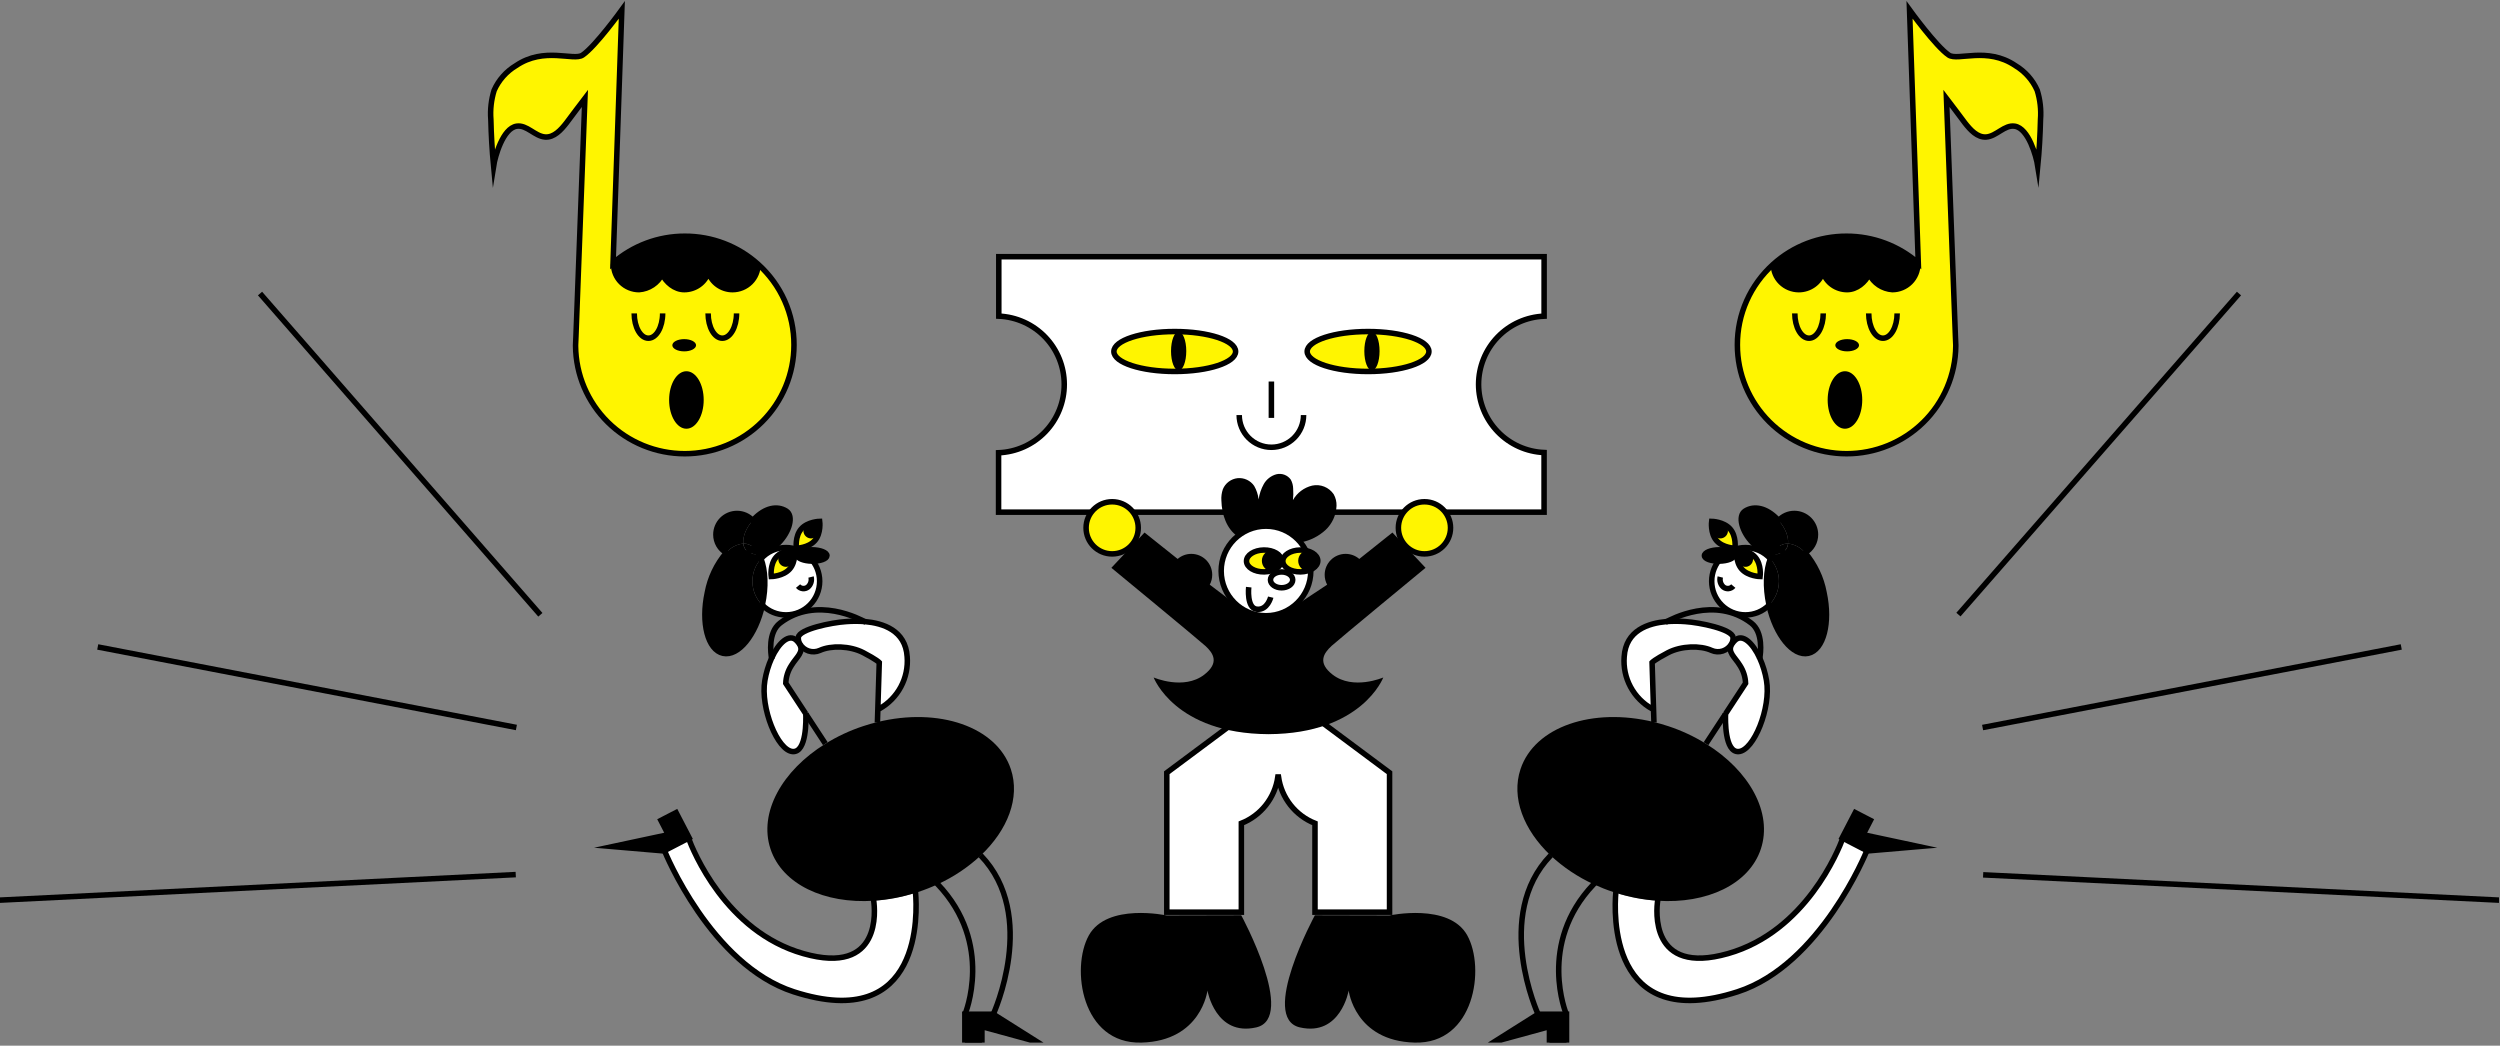 <svg width="679" height="284" viewBox="0 0 679 284" fill="none" xmlns="http://www.w3.org/2000/svg">
<rect x="0" y="0" width="679" height="284" fill="#808080" stroke="none"/>
<g clip-path="url(#clip0_112_15601)">
<g clip-path="url(#clip1_112_15601)">
<path d="M205.901 71.771C208.979 74.531 211.439 77.906 213.119 81.676C214.799 85.445 215.663 89.525 215.655 93.65C215.655 101.483 212.529 108.995 206.966 114.534C201.403 120.073 193.858 123.184 185.991 123.184C178.181 123.185 170.686 120.118 165.134 114.649C159.582 109.18 156.421 101.751 156.338 93.976V93.976V93.846C156.338 93.78 156.338 93.715 156.338 93.65C156.338 92.878 156.338 92.106 156.436 91.344L158.872 26.653C157.146 28.882 155.595 31.111 153.859 33.341C152.373 35.244 150.484 37.343 148.07 37.169C145.263 36.962 143.122 33.808 140.326 34.232C136.558 34.82 134.483 42.432 134.068 45.041C133.668 40.844 133.42 36.632 133.326 32.406C133.122 29.73 133.425 27.041 134.221 24.478C135.457 21.696 137.524 19.361 140.141 17.79C147.786 12.549 155.77 16.594 158.238 14.92C161.722 12.571 168.898 2.653 168.898 2.653L166.517 71.401L166.659 71.771C166.659 73.599 167.389 75.353 168.687 76.646C169.986 77.939 171.747 78.665 173.584 78.665C174.903 78.573 176.175 78.137 177.273 77.403C178.371 76.668 179.257 75.66 179.842 74.478C180.934 76.653 183.195 78.665 185.86 78.665C187.309 78.664 188.721 78.211 189.897 77.368C191.072 76.525 191.953 75.335 192.413 73.967C192.874 75.334 193.755 76.523 194.93 77.366C196.106 78.208 197.517 78.663 198.966 78.665C199.876 78.666 200.778 78.489 201.619 78.143C202.46 77.797 203.225 77.29 203.869 76.649C204.513 76.009 205.025 75.249 205.373 74.411C205.722 73.574 205.901 72.677 205.901 71.771Z" fill="#FFF500"/>
<path d="M205.901 71.771C205.901 73.599 205.172 75.353 203.873 76.646C202.575 77.939 200.813 78.665 198.977 78.665C197.528 78.663 196.117 78.208 194.941 77.366C193.766 76.523 192.885 75.334 192.424 73.967C191.964 75.335 191.083 76.525 189.908 77.368C188.732 78.211 187.32 78.664 185.871 78.665C183.206 78.665 180.999 76.686 179.853 74.478C179.268 75.66 178.382 76.668 177.284 77.403C176.186 78.137 174.914 78.573 173.594 78.665C171.758 78.665 169.997 77.939 168.698 76.646C167.399 75.353 166.67 73.599 166.67 71.771L166.528 71.401C171.918 66.695 178.844 64.105 186.013 64.115C193.369 64.108 200.463 66.838 205.901 71.771V71.771Z" fill="black"/>
<path d="M205.901 71.771C200.451 66.849 193.349 64.134 185.991 64.159C178.822 64.148 171.896 66.739 166.506 71.444L168.887 2.697C168.887 2.697 161.711 12.614 158.227 14.963C155.759 16.638 147.83 12.592 140.13 17.834C137.513 19.404 135.446 21.74 134.21 24.522C133.414 27.085 133.111 29.774 133.315 32.449C133.409 36.668 133.657 40.88 134.057 45.085C134.472 42.475 136.547 34.863 140.315 34.276C143.111 33.852 145.252 37.005 148.059 37.212C150.473 37.386 152.362 35.287 153.848 33.384C155.573 31.155 157.124 28.926 158.861 26.697L156.425 91.388C156.425 92.149 156.327 92.921 156.327 93.693C156.327 93.758 156.327 93.824 156.327 93.889V94.019C156.41 101.795 159.571 109.224 165.123 114.692C170.675 120.161 178.17 123.228 185.98 123.228C189.875 123.228 193.733 122.464 197.332 120.98C200.931 119.495 204.201 117.32 206.955 114.577C209.71 111.835 211.895 108.579 213.385 104.996C214.876 101.412 215.644 97.572 215.644 93.693C215.66 89.562 214.801 85.475 213.122 81.697C211.443 77.919 208.983 74.537 205.901 71.771V71.771Z" stroke="black" stroke-width="1.5" stroke-miterlimit="10"/>
<path d="M166.648 71.771C166.648 73.599 167.378 75.353 168.676 76.646C169.975 77.939 171.736 78.665 173.573 78.665C174.892 78.573 176.165 78.137 177.263 77.403C178.361 76.668 179.246 75.66 179.831 74.478C180.923 76.653 183.184 78.665 185.849 78.665C187.298 78.664 188.71 78.211 189.886 77.368C191.062 76.525 191.942 75.335 192.402 73.967C192.863 75.334 193.744 76.523 194.919 77.366C196.095 78.208 197.506 78.663 198.955 78.665C200.791 78.665 202.553 77.939 203.851 76.646C205.15 75.353 205.879 73.599 205.879 71.771" stroke="black" stroke-width="1.5" stroke-miterlimit="10"/>
<path d="M200.047 85.113C200.047 88.843 198.321 91.856 196.181 91.856C194.04 91.856 192.325 88.843 192.325 85.113" stroke="black" stroke-width="1.5" stroke-miterlimit="10"/>
<path d="M179.973 85.113C179.973 88.843 178.247 91.856 176.106 91.856C173.966 91.856 172.251 88.843 172.251 85.113" stroke="black" stroke-width="1.5" stroke-miterlimit="10"/>
<path d="M185.827 95.433C187.606 95.433 189.049 94.688 189.049 93.769C189.049 92.85 187.606 92.106 185.827 92.106C184.047 92.106 182.605 92.85 182.605 93.769C182.605 94.688 184.047 95.433 185.827 95.433Z" fill="black"/>
<path d="M186.428 116.442C189.021 116.442 191.124 112.947 191.124 108.635C191.124 104.322 189.021 100.827 186.428 100.827C183.834 100.827 181.731 104.322 181.731 108.635C181.731 112.947 183.834 116.442 186.428 116.442Z" fill="black"/>
</g>
<g clip-path="url(#clip2_112_15601)">
<path d="M481.615 71.771C478.537 74.531 476.078 77.906 474.398 81.676C472.717 85.445 471.853 89.525 471.862 93.65C471.862 101.483 474.988 108.995 480.551 114.534C486.114 120.073 493.659 123.184 501.526 123.184C509.336 123.185 516.831 120.118 522.383 114.649C527.935 109.18 531.095 101.751 531.179 93.976V93.976V93.846C531.179 93.78 531.179 93.715 531.179 93.65C531.179 92.878 531.179 92.106 531.081 91.344L528.645 26.653C530.371 28.882 531.922 31.111 533.658 33.341C535.143 35.244 537.033 37.343 539.447 37.169C542.254 36.962 544.394 33.808 547.19 34.232C550.958 34.82 553.033 42.432 553.449 45.041C553.849 40.844 554.096 36.632 554.191 32.406C554.395 29.73 554.091 27.041 553.296 24.478C552.06 21.696 549.993 19.361 547.376 17.79C539.731 12.549 531.747 16.594 529.278 14.92C525.794 12.571 518.619 2.653 518.619 2.653L521 71.401L520.858 71.771C520.858 73.599 520.128 75.353 518.83 76.646C517.531 77.939 515.77 78.665 513.933 78.665C512.614 78.573 511.341 78.137 510.243 77.403C509.145 76.668 508.26 75.66 507.675 74.478C506.583 76.653 504.322 78.665 501.657 78.665C500.208 78.664 498.796 78.211 497.62 77.368C496.444 76.525 495.564 75.335 495.104 73.967C494.642 75.334 493.762 76.523 492.586 77.366C491.411 78.208 489.999 78.663 488.551 78.665C487.641 78.666 486.739 78.489 485.898 78.143C485.056 77.797 484.292 77.29 483.647 76.649C483.003 76.009 482.492 75.249 482.144 74.411C481.795 73.574 481.615 72.677 481.615 71.771Z" fill="#FFF500"/>
<path d="M481.615 71.771C481.615 73.599 482.345 75.353 483.643 76.646C484.942 77.939 486.703 78.665 488.54 78.665C489.988 78.663 491.4 78.208 492.575 77.366C493.751 76.523 494.631 75.334 495.093 73.967C495.553 75.335 496.433 76.525 497.609 77.368C498.785 78.211 500.197 78.664 501.646 78.665C504.311 78.665 506.517 76.686 507.664 74.478C508.249 75.66 509.134 76.668 510.232 77.403C511.33 78.137 512.602 78.573 513.922 78.665C515.759 78.665 517.52 77.939 518.819 76.646C520.117 75.353 520.847 73.599 520.847 71.771L520.989 71.401C515.599 66.695 508.672 64.105 501.504 64.115C494.147 64.108 487.054 66.838 481.615 71.771V71.771Z" fill="black"/>
<path d="M481.615 71.771C487.066 66.849 494.168 64.134 501.526 64.159C508.694 64.148 515.621 66.739 521.01 71.444L518.629 2.697C518.629 2.697 525.805 12.614 529.289 14.963C531.758 16.638 539.687 12.592 547.387 17.834C550.003 19.404 552.07 21.74 553.306 24.522C554.102 27.085 554.406 29.774 554.202 32.449C554.107 36.668 553.86 40.88 553.459 45.085C553.044 42.475 550.969 34.863 547.201 34.276C544.405 33.852 542.264 37.005 539.457 37.212C537.044 37.386 535.154 35.287 533.669 33.384C531.943 31.155 530.392 28.926 528.656 26.697L531.091 91.388C531.091 92.149 531.19 92.921 531.19 93.693C531.19 93.758 531.19 93.824 531.19 93.889V94.019C531.106 101.795 527.945 109.224 522.393 114.692C516.841 120.161 509.347 123.228 501.537 123.228C497.641 123.228 493.784 122.464 490.185 120.98C486.586 119.495 483.316 117.32 480.561 114.577C477.807 111.835 475.622 108.579 474.131 104.996C472.64 101.412 471.873 97.572 471.873 93.693C471.856 89.562 472.716 85.475 474.394 81.697C476.073 77.919 478.534 74.537 481.615 71.771V71.771Z" stroke="black" stroke-width="1.5" stroke-miterlimit="10"/>
<path d="M520.869 71.771C520.869 73.599 520.139 75.353 518.84 76.646C517.542 77.939 515.78 78.665 513.944 78.665C512.624 78.573 511.352 78.137 510.254 77.403C509.156 76.668 508.27 75.66 507.686 74.478C506.594 76.653 504.333 78.665 501.668 78.665C500.219 78.664 498.807 78.211 497.631 77.368C496.455 76.525 495.575 75.335 495.115 73.967C494.653 75.334 493.773 76.523 492.597 77.366C491.422 78.208 490.01 78.663 488.562 78.665C486.725 78.665 484.964 77.939 483.665 76.646C482.367 75.353 481.637 73.599 481.637 71.771" stroke="black" stroke-width="1.5" stroke-miterlimit="10"/>
<path d="M487.469 85.113C487.469 88.843 489.195 91.856 491.336 91.856C493.477 91.856 495.191 88.843 495.191 85.113" stroke="black" stroke-width="1.5" stroke-miterlimit="10"/>
<path d="M507.544 85.113C507.544 88.843 509.269 91.856 511.41 91.856C513.551 91.856 515.266 88.843 515.266 85.113" stroke="black" stroke-width="1.5" stroke-miterlimit="10"/>
<path d="M501.69 95.433C499.91 95.433 498.468 94.688 498.468 93.769C498.468 92.85 499.91 92.106 501.69 92.106C503.469 92.106 504.912 92.85 504.912 93.769C504.912 94.688 503.469 95.433 501.69 95.433Z" fill="black"/>
<path d="M501.089 116.442C498.495 116.442 496.393 112.947 496.393 108.635C496.393 104.322 498.495 100.827 501.089 100.827C503.683 100.827 505.785 104.322 505.785 108.635C505.785 112.947 503.683 116.442 501.089 116.442Z" fill="black"/>
</g>
<path d="M333.721 197.34L316.901 209.87V247.75H337.151V223.61C339.766 222.575 342.061 220.866 343.802 218.656C345.542 216.447 346.667 213.816 347.061 211.03H347.241C347.635 213.816 348.76 216.447 350.5 218.656C352.241 220.866 354.536 222.575 357.151 223.61V247.75H377.401V209.87L359.211 196.32L333.721 197.34Z" fill="white" stroke="black" stroke-width="1.5" stroke-miterlimit="10"/>
<path d="M419.381 85.87V69.72H332.381H310.211H271.271V85.86C276.049 86.064 280.565 88.103 283.877 91.553C287.189 95.003 289.042 99.598 289.051 104.38C289.06 109.185 287.206 113.806 283.879 117.273C280.553 120.739 276.012 122.782 271.211 122.97V139.11H419.371V122.91C414.593 122.71 410.076 120.673 406.762 117.225C403.448 113.777 401.592 109.183 401.581 104.4C401.585 99.612 403.439 95.01 406.756 91.557C410.073 88.104 414.597 86.067 419.381 85.87V85.87Z" fill="white" stroke="black" stroke-width="1.5" stroke-miterlimit="10"/>
<path d="M336.211 145.74C333.131 143.66 331.831 139.74 331.731 135.98C331.652 134.927 331.788 133.869 332.131 132.87C332.466 132.057 333.015 131.349 333.719 130.821C334.423 130.293 335.256 129.964 336.131 129.87C337 129.787 337.876 129.937 338.667 130.307C339.459 130.676 340.137 131.25 340.631 131.97C341.281 133.098 341.692 134.347 341.841 135.64C342.049 134.172 342.527 132.755 343.251 131.46C343.618 130.815 344.109 130.249 344.696 129.794C345.283 129.339 345.954 129.005 346.671 128.81C347.394 128.636 348.153 128.682 348.849 128.942C349.546 129.203 350.149 129.665 350.581 130.27C350.989 131.02 351.209 131.857 351.221 132.71C351.301 133.747 351.281 134.788 351.161 135.82C351.716 134.843 352.465 133.99 353.363 133.314C354.261 132.638 355.288 132.153 356.381 131.89C357.479 131.652 358.624 131.749 359.667 132.168C360.709 132.587 361.603 133.309 362.231 134.24C362.772 135.2 363.038 136.29 363.001 137.39C362.903 139.89 361.825 142.25 360.001 143.96C358.158 145.639 355.894 146.787 353.451 147.28" fill="black"/>
<path d="M302.061 150.44C305.971 150.44 309.141 147.271 309.141 143.36C309.141 139.45 305.971 136.28 302.061 136.28C298.151 136.28 294.981 139.45 294.981 143.36C294.981 147.271 298.151 150.44 302.061 150.44Z" fill="#FFF500" stroke="black" stroke-width="1.5" stroke-miterlimit="10"/>
<path d="M350.451 165.43L360.451 158.8C360.008 157.973 359.778 157.049 359.781 156.11C359.781 154.604 360.379 153.159 361.445 152.094C362.51 151.029 363.955 150.43 365.461 150.43C366.827 150.427 368.148 150.917 369.181 151.81L378.181 144.64L387.181 154.22C387.181 154.22 363.401 173.82 361.641 175.44C359.501 177.44 357.761 180 361.951 183.24C367.541 187.55 375.701 184 375.701 184C375.701 184 369.941 199.26 344.571 199.4H344.461C319.091 199.26 313.331 184 313.331 184C313.331 184 321.491 187.55 327.071 183.24C331.261 180 329.531 177.41 327.391 175.44C325.631 173.82 301.851 154.22 301.851 154.22L310.851 144.64L319.851 151.81C320.88 150.917 322.198 150.427 323.561 150.43C325.067 150.43 326.512 151.029 327.577 152.094C328.643 153.159 329.241 154.604 329.241 156.11C329.244 157.049 329.013 157.973 328.571 158.8L336.791 165.03" fill="black"/>
<path d="M386.881 150.44C390.791 150.44 393.961 147.271 393.961 143.36C393.961 139.45 390.791 136.28 386.881 136.28C382.971 136.28 379.801 139.45 379.801 143.36C379.801 147.271 382.971 150.44 386.881 150.44Z" fill="#FFF500" stroke="black" stroke-width="1.5" stroke-miterlimit="10"/>
<path d="M371.561 100.89C380.69 100.89 388.091 98.464 388.091 95.47C388.091 92.477 380.69 90.05 371.561 90.05C362.432 90.05 355.031 92.477 355.031 95.47C355.031 98.464 362.432 100.89 371.561 100.89Z" fill="#FFF500" stroke="black" stroke-width="1.5" stroke-linecap="round" stroke-linejoin="round"/>
<path d="M372.621 100.62C373.764 100.62 374.691 98.265 374.691 95.36C374.691 92.455 373.764 90.1 372.621 90.1C371.478 90.1 370.551 92.455 370.551 95.36C370.551 98.265 371.478 100.62 372.621 100.62Z" fill="black"/>
<path d="M319.061 100.89C328.19 100.89 335.591 98.464 335.591 95.47C335.591 92.477 328.19 90.05 319.061 90.05C309.932 90.05 302.531 92.477 302.531 95.47C302.531 98.464 309.932 100.89 319.061 100.89Z" fill="#FFF500" stroke="black" stroke-width="1.5" stroke-linecap="round" stroke-linejoin="round"/>
<path d="M320.121 100.62C321.264 100.62 322.191 98.265 322.191 95.36C322.191 92.455 321.264 90.1 320.121 90.1C318.978 90.1 318.051 92.455 318.051 95.36C318.051 98.265 318.978 100.62 320.121 100.62Z" fill="black"/>
<path d="M345.311 103.62V113.5" stroke="black" stroke-width="1.5" stroke-miterlimit="10"/>
<path d="M354.051 112.74C354.051 113.888 353.825 115.025 353.386 116.085C352.946 117.145 352.303 118.109 351.491 118.921C350.679 119.732 349.716 120.376 348.656 120.815C347.595 121.254 346.459 121.48 345.311 121.48C344.163 121.48 343.027 121.254 341.966 120.815C340.906 120.376 339.942 119.732 339.131 118.921C338.319 118.109 337.675 117.145 337.236 116.085C336.797 115.025 336.571 113.888 336.571 112.74" stroke="black" stroke-width="1.5" stroke-miterlimit="10"/>
<path d="M377.371 248.64C377.371 248.64 393.551 245.14 398.501 254.03C403.451 262.92 400.501 283.61 384.221 283.17C367.941 282.73 366.301 269.04 366.301 269.04C366.301 269.04 364.121 281.57 353.041 279.04C341.961 276.51 357.121 248.59 357.121 248.59" fill="black"/>
<path d="M316.871 248.64C316.871 248.64 300.701 245.14 295.741 254.03C290.781 262.92 293.741 283.61 310.021 283.17C326.301 282.73 327.941 269.04 327.941 269.04C327.941 269.04 330.131 281.57 341.201 279.04C352.271 276.51 337.121 248.59 337.121 248.59" fill="black"/>
<path d="M500.494 227.638L500.34 227.555L503.895 220.701L508.007 222.825L506.008 226.7L521.096 229.925L507.203 231.111L507.028 231.018L500.494 227.638Z" fill="black"/>
<path d="M507.028 231.018L506.925 231.214C506.925 231.214 494.496 262.081 471.884 269.346C436.751 280.683 438.389 247.477 438.822 242.458C442.499 243.637 446.306 244.36 450.159 244.612C449.809 247.013 447.943 265.038 469.267 258.968C490.363 252.97 499.227 230.925 500.463 227.607L507.028 231.018Z" fill="white"/>
<path d="M495.413 160.947C497.196 169.191 495.279 176.529 491.147 177.436C487.014 178.343 482.263 172.489 480.459 164.358C481.317 163.511 481.998 162.501 482.461 161.388C482.925 160.275 483.162 159.081 483.159 157.875C483.165 155.616 482.327 153.437 480.81 151.764C480.976 151.31 481.183 150.872 481.428 150.455C482.38 150.648 483.369 150.486 484.211 150.001C485.128 150.609 486.202 150.935 487.302 150.939C488.327 150.944 489.332 150.666 490.209 150.135C492.86 153.222 494.654 156.95 495.413 160.947Z" fill="black"/>
<path d="M487.344 139.468C488.863 139.468 490.321 140.072 491.395 141.147C492.47 142.221 493.074 143.679 493.074 145.199C493.075 146.195 492.815 147.174 492.319 148.039C491.824 148.903 491.11 149.622 490.25 150.125C489.097 148.715 487.434 147.819 485.622 147.631C485.829 145.807 484.911 143.426 483.087 141.365C483.623 140.767 484.279 140.289 485.013 139.962C485.746 139.635 486.541 139.467 487.344 139.468Z" fill="black"/>
<path d="M490.25 150.125C489.374 150.655 488.368 150.933 487.344 150.929C486.244 150.925 485.169 150.599 484.252 149.991C484.435 149.881 484.605 149.75 484.757 149.599C485.274 149.065 485.593 148.371 485.664 147.631C487.46 147.829 489.107 148.725 490.25 150.125V150.125Z" fill="black"/>
<path d="M484.695 147.724C483.99 147.883 483.337 148.22 482.799 148.703C482.02 147.701 481.6 146.467 481.603 145.199C481.599 143.78 482.128 142.411 483.087 141.365C484.911 143.426 485.829 145.807 485.622 147.631C485.311 147.631 485 147.662 484.695 147.724Z" fill="black"/>
<path d="M485.633 147.631C485.562 148.371 485.243 149.065 484.726 149.599C484.574 149.75 484.404 149.881 484.221 149.991C483.68 149.646 483.202 149.21 482.809 148.703C483.347 148.22 484 147.883 484.705 147.724C485.01 147.662 485.321 147.631 485.633 147.631V147.631Z" fill="black"/>
<path d="M482.799 148.703C483.192 149.21 483.67 149.646 484.211 149.991C483.369 150.476 482.38 150.637 481.428 150.445C481.783 149.791 482.247 149.202 482.799 148.703V148.703Z" fill="black"/>
<path d="M482.799 148.703C482.246 149.202 481.783 149.791 481.428 150.445C479.37 150.031 477.493 148.987 476.058 147.456C473.111 144.467 471.843 140.118 473.997 138.778C476.481 137.242 479.758 137.964 482.644 140.922C482.788 141.066 482.922 141.221 483.056 141.365C482.097 142.411 481.568 143.78 481.572 145.199C481.578 146.471 482.009 147.705 482.799 148.703V148.703Z" fill="black"/>
<path d="M480.809 151.753C482.327 153.426 483.165 155.606 483.159 157.865C483.162 159.071 482.925 160.265 482.461 161.378C481.998 162.491 481.317 163.5 480.459 164.347V164.203C479.377 159.39 479.604 154.856 480.809 151.753Z" fill="black"/>
<path d="M432.824 240.159C428.538 238.198 424.596 235.56 421.147 232.347C413.819 225.411 410.388 216.661 412.974 208.891C416.808 197.358 432.556 192.03 449.211 196.111C450.499 196.42 451.798 196.791 453.096 197.224C456.688 198.406 460.127 200.012 463.34 202.006C475.12 209.292 481.521 220.732 478.243 230.595C475.048 240.211 463.567 245.519 450.19 244.643C446.337 244.391 442.53 243.667 438.853 242.489C438.606 242.427 438.369 242.344 438.121 242.262C436.317 241.662 434.549 240.96 432.824 240.159V240.159Z" fill="black"/>
<path d="M464.876 157.865C464.876 155.44 465.839 153.115 467.554 151.401C469.268 149.686 471.593 148.723 474.018 148.723C475.3 148.72 476.568 148.989 477.738 149.511C478.909 150.033 479.955 150.798 480.81 151.753C479.604 154.845 479.377 159.39 480.428 164.203V164.347C479.583 165.193 478.579 165.864 477.473 166.32C476.368 166.777 475.183 167.01 473.987 167.006C471.568 166.998 469.25 166.032 467.543 164.318C465.835 162.605 464.876 160.284 464.876 157.865V157.865Z" fill="white"/>
<path d="M471.204 173.953C473.173 171.995 476.017 174.509 477.965 178.786C478.826 180.711 479.439 182.737 479.789 184.815C481.057 192.267 476.378 203.882 472.214 204.139C468.422 204.366 468.607 195.472 468.669 193.895L474.111 185.588C474.049 183.88 473.526 182.22 472.596 180.786C471.184 178.436 469.03 177.096 470.421 174.911C470.645 174.563 470.907 174.241 471.204 173.953Z" fill="white"/>
<path d="M452.653 168.82C454.334 168.693 456.022 168.693 457.703 168.82C461.743 169.078 470.472 170.882 470.72 173.108C470.77 173.724 470.626 174.34 470.308 174.87C469.789 175.787 468.947 176.477 467.947 176.807C466.946 177.137 465.859 177.082 464.897 176.653C461.867 175.262 456.652 175.385 453.034 177.282C449.417 179.178 448.737 179.93 448.737 179.93L449.128 192.545H448.737C446.254 191.16 444.22 189.091 442.878 186.585C441.535 184.079 440.939 181.24 441.162 178.405C441.584 171.211 447.665 169.264 452.653 168.82Z" fill="white"/>
<path d="M425.466 275.458V283.177H420.828V278.828L405.935 282.899L417.736 275.458H425.414H425.466Z" fill="black"/>
<path d="M448.706 192.514C446.223 191.129 444.19 189.06 442.847 186.554C441.504 184.048 440.909 181.209 441.131 178.374C441.584 171.211 447.665 169.264 452.622 168.82C454.303 168.693 455.991 168.693 457.672 168.82C461.712 169.078 470.442 170.882 470.689 173.108C470.739 173.724 470.595 174.34 470.277 174.87C469.758 175.787 468.916 176.477 467.916 176.807C466.915 177.137 465.828 177.082 464.866 176.653C461.836 175.262 456.621 175.385 453.004 177.282C449.386 179.178 448.706 179.93 448.706 179.93L449.098 192.545L449.211 196.152V196.224" stroke="black" stroke-width="1.5" stroke-miterlimit="10"/>
<path d="M468.648 193.895L463.351 201.986" stroke="black" stroke-width="1.5" stroke-miterlimit="10"/>
<path d="M468.659 193.658C468.659 193.658 468.659 193.741 468.659 193.885C468.597 195.462 468.411 204.356 472.204 204.129C476.326 203.872 481.046 192.257 479.779 184.805C479.429 182.726 478.816 180.7 477.955 178.776C476.007 174.499 473.162 171.984 471.194 173.943C470.898 174.228 470.635 174.546 470.411 174.891C469.019 177.076 471.173 178.415 472.585 180.765C473.515 182.2 474.039 183.859 474.1 185.568L468.659 193.875" stroke="black" stroke-width="1.5" stroke-miterlimit="10"/>
<path d="M452.56 168.862H452.622C453.653 168.305 465.773 161.647 475.646 169.222C478.965 171.778 478.181 177.467 477.944 178.828L477.882 179.127" stroke="black" stroke-width="1.5" stroke-miterlimit="10"/>
<path d="M480.48 164.347C479.634 165.193 478.63 165.864 477.525 166.32C476.419 166.777 475.234 167.01 474.038 167.006C471.614 167.006 469.289 166.043 467.574 164.329C465.86 162.615 464.897 160.289 464.897 157.865C464.897 155.44 465.86 153.115 467.574 151.401C469.289 149.686 471.614 148.723 474.038 148.723C475.32 148.72 476.588 148.989 477.759 149.511C478.929 150.033 479.976 150.798 480.83 151.753" stroke="black" stroke-width="1.5" stroke-miterlimit="10"/>
<path d="M481.428 150.445C479.37 150.031 477.493 148.987 476.058 147.456C473.111 144.467 471.843 140.118 473.997 138.778C476.481 137.242 479.758 137.964 482.644 140.922C482.788 141.066 482.922 141.221 483.056 141.365" stroke="black" stroke-width="1.5" stroke-miterlimit="10"/>
<path d="M490.25 150.125C492.884 153.22 494.661 156.951 495.403 160.947C497.186 169.191 495.269 176.529 491.136 177.436C487.004 178.343 482.252 172.489 480.449 164.358V164.214C479.418 159.401 479.624 154.866 480.83 151.764C480.997 151.31 481.204 150.872 481.448 150.455C481.804 149.801 482.267 149.212 482.819 148.713" stroke="black" stroke-width="1.5" stroke-miterlimit="10"/>
<path d="M482.799 148.703C482.02 147.701 481.6 146.467 481.603 145.199C481.599 143.78 482.128 142.411 483.087 141.365C483.623 140.767 484.279 140.289 485.013 139.962C485.746 139.635 486.54 139.467 487.344 139.468C488.863 139.468 490.321 140.072 491.395 141.147C492.47 142.221 493.074 143.679 493.074 145.199C493.075 146.195 492.814 147.174 492.319 148.039C491.824 148.903 491.11 149.622 490.25 150.125C489.374 150.655 488.368 150.933 487.344 150.929C486.243 150.925 485.169 150.599 484.252 149.991C483.696 149.65 483.204 149.214 482.799 148.703Z" stroke="black" stroke-width="1.5" stroke-miterlimit="10"/>
<path d="M467.236 156.711C467.112 157.2 467.126 157.713 467.275 158.195C467.424 158.677 467.703 159.108 468.081 159.442C468.475 159.756 468.975 159.904 469.476 159.853C469.977 159.803 470.438 159.559 470.761 159.174" stroke="black" stroke-width="1.5" stroke-miterlimit="10"/>
<path d="M450.221 244.385C450.215 244.471 450.215 244.557 450.221 244.643C449.87 247.044 448.005 265.069 469.328 258.999C490.425 253.001 499.288 230.956 500.525 227.638" stroke="black" stroke-width="1.5" stroke-miterlimit="10"/>
<path d="M438.925 241.86C438.925 241.86 438.925 242.087 438.853 242.489C438.42 247.508 436.792 280.714 471.915 269.377C494.496 262.081 506.956 231.245 506.956 231.245" stroke="black" stroke-width="1.5" stroke-miterlimit="10"/>
<path d="M417.736 275.458L405.935 282.899L420.828 278.828V283.177H425.466V275.458H425.414H417.736Z" stroke="black" stroke-width="1.5" stroke-miterlimit="10"/>
<path d="M507.028 231.018L507.203 231.111L521.096 229.925L506.008 226.7L508.007 222.825L503.895 220.701L500.34 227.555L500.494 227.638L507.028 231.018Z" stroke="black" stroke-width="1.5" stroke-miterlimit="10"/>
<path d="M417.736 275.458C417.736 275.458 405.451 248.662 421.147 232.347L421.219 232.275" stroke="black" stroke-width="1.5" stroke-miterlimit="10"/>
<path d="M425.414 275.458C425.414 275.458 417.427 256.35 432.824 240.16L433.123 239.85" stroke="black" stroke-width="1.5" stroke-miterlimit="10"/>
<path d="M466.969 152.399C469.194 152.368 470.988 151.655 470.977 150.807C470.965 149.959 469.151 149.297 466.926 149.328C464.701 149.359 462.906 150.072 462.918 150.92C462.93 151.768 464.743 152.43 466.969 152.399Z" fill="black" stroke="black" stroke-width="1.5" stroke-miterlimit="10"/>
<path d="M471.699 149.29C471.699 149.29 471.276 152.526 473.028 154.526C474.78 156.525 478.048 156.587 478.048 156.587C478.048 156.587 478.47 153.351 476.718 151.341C474.966 149.331 471.699 149.29 471.699 149.29Z" fill="#FFF500" stroke="black" stroke-width="1.5" stroke-miterlimit="10"/>
<path d="M475.409 153.444C475.616 153.265 475.785 153.048 475.907 152.803C476.028 152.559 476.101 152.293 476.119 152.021C476.137 151.749 476.101 151.476 476.013 151.217C475.925 150.959 475.786 150.721 475.605 150.517C474.853 149.651 472.276 149.177 471.905 149.486C471.613 150.764 471.82 152.106 472.482 153.237C472.66 153.445 472.877 153.615 473.121 153.737C473.365 153.86 473.63 153.933 473.903 153.952C474.175 153.972 474.448 153.936 474.707 153.849C474.966 153.762 475.204 153.624 475.409 153.444V153.444Z" fill="black"/>
<path d="M464.886 141.602C464.886 141.602 464.464 144.838 466.216 146.837C467.968 148.837 471.225 148.899 471.225 148.899C471.225 148.899 471.647 145.662 469.895 143.663C468.143 141.664 464.886 141.602 464.886 141.602Z" fill="#FFF500" stroke="black" stroke-width="1.5" stroke-miterlimit="10"/>
<path d="M468.597 145.724C468.803 145.546 468.972 145.328 469.094 145.084C469.216 144.84 469.288 144.574 469.306 144.302C469.324 144.029 469.288 143.756 469.2 143.498C469.112 143.24 468.973 143.002 468.793 142.797C468.03 141.932 465.464 141.458 465.093 141.767C464.794 143.045 465.001 144.389 465.67 145.518C465.847 145.725 466.064 145.895 466.308 146.018C466.552 146.141 466.818 146.214 467.09 146.233C467.362 146.252 467.636 146.217 467.895 146.13C468.153 146.042 468.392 145.905 468.597 145.724Z" fill="black"/>
<path d="M187.022 227.638L187.177 227.555L183.621 220.701L179.509 222.825L181.509 226.7L166.42 229.925L180.313 231.111L180.488 231.018L187.022 227.638Z" fill="black"/>
<path d="M180.488 231.018L180.591 231.214C180.591 231.214 193.02 262.081 215.632 269.346C250.766 280.683 249.127 247.477 248.694 242.458C245.018 243.637 241.21 244.36 237.357 244.612C237.708 247.013 239.573 265.038 218.25 258.968C197.153 252.97 188.29 230.925 187.053 227.607L180.488 231.018Z" fill="white"/>
<path d="M192.103 160.947C190.32 169.191 192.237 176.529 196.37 177.436C200.503 178.343 205.254 172.489 207.057 164.358C206.199 163.511 205.519 162.501 205.055 161.388C204.592 160.275 204.354 159.081 204.357 157.875C204.351 155.616 205.189 153.437 206.707 151.764C206.54 151.31 206.334 150.872 206.089 150.455C205.137 150.648 204.147 150.486 203.306 150.001C202.389 150.609 201.314 150.935 200.214 150.939C199.19 150.944 198.184 150.666 197.308 150.135C194.657 153.222 192.862 156.95 192.103 160.947Z" fill="black"/>
<path d="M200.173 139.468C198.653 139.468 197.196 140.072 196.121 141.147C195.046 142.221 194.443 143.679 194.443 145.199C194.442 146.195 194.702 147.174 195.197 148.039C195.693 148.903 196.406 149.622 197.267 150.125C198.419 148.715 200.083 147.819 201.894 147.631C201.688 145.807 202.605 143.426 204.429 141.365C203.893 140.767 203.237 140.289 202.504 139.962C201.77 139.635 200.976 139.467 200.173 139.468Z" fill="black"/>
<path d="M197.267 150.125C198.143 150.655 199.149 150.933 200.173 150.929C201.273 150.925 202.348 150.599 203.265 149.991C203.081 149.881 202.912 149.75 202.76 149.599C202.243 149.065 201.923 148.371 201.853 147.631C200.056 147.829 198.409 148.725 197.267 150.125V150.125Z" fill="black"/>
<path d="M202.822 147.724C203.527 147.883 204.179 148.22 204.718 148.703C205.496 147.701 205.917 146.467 205.913 145.199C205.918 143.78 205.388 142.411 204.429 141.365C202.605 143.426 201.688 145.807 201.894 147.631C202.206 147.631 202.516 147.662 202.822 147.724Z" fill="black"/>
<path d="M201.884 147.631C201.954 148.371 202.274 149.065 202.791 149.599C202.943 149.75 203.112 149.881 203.296 149.991C203.837 149.646 204.314 149.21 204.708 148.703C204.169 148.22 203.517 147.883 202.811 147.724C202.506 147.662 202.195 147.631 201.884 147.631V147.631Z" fill="black"/>
<path d="M204.718 148.703C204.324 149.21 203.847 149.646 203.306 149.991C204.147 150.476 205.137 150.637 206.089 150.445C205.733 149.791 205.27 149.202 204.718 148.703V148.703Z" fill="black"/>
<path d="M204.718 148.703C205.27 149.202 205.733 149.791 206.089 150.445C208.146 150.031 210.023 148.987 211.458 147.456C214.406 144.467 215.673 140.118 213.519 138.778C211.036 137.242 207.758 137.964 204.873 140.922C204.728 141.066 204.594 141.221 204.46 141.365C205.419 142.411 205.949 143.78 205.944 145.199C205.939 146.471 205.507 147.705 204.718 148.703V148.703Z" fill="black"/>
<path d="M206.707 151.753C205.189 153.426 204.351 155.606 204.357 157.865C204.354 159.071 204.592 160.265 205.055 161.378C205.519 162.491 206.199 163.5 207.057 164.347V164.203C208.14 159.39 207.913 154.856 206.707 151.753Z" fill="black"/>
<path d="M254.692 240.159C258.978 238.198 262.921 235.56 266.369 232.347C273.697 225.411 277.129 216.661 274.542 208.891C270.708 197.358 254.96 192.03 238.306 196.111C237.017 196.42 235.719 196.791 234.42 197.224C230.828 198.406 227.389 200.012 224.176 202.006C212.396 209.292 205.996 220.732 209.273 230.595C212.468 240.211 223.949 245.519 237.327 244.643C241.179 244.391 244.987 243.667 248.663 242.489C248.911 242.427 249.148 242.344 249.395 242.262C251.199 241.662 252.968 240.96 254.692 240.159V240.159Z" fill="black"/>
<path d="M222.64 157.865C222.64 155.44 221.677 153.115 219.963 151.401C218.248 149.686 215.923 148.723 213.499 148.723C212.217 148.72 210.949 148.989 209.778 149.511C208.608 150.033 207.561 150.798 206.707 151.753C207.913 154.845 208.139 159.39 207.088 164.203V164.347C207.934 165.193 208.938 165.864 210.043 166.32C211.149 166.777 212.334 167.01 213.53 167.006C215.949 166.998 218.266 166.032 219.974 164.318C221.681 162.605 222.64 160.284 222.64 157.865V157.865Z" fill="white"/>
<path d="M216.312 173.953C214.344 171.995 211.499 174.509 209.551 178.786C208.69 180.711 208.077 182.737 207.727 184.815C206.46 192.267 211.139 203.882 215.302 204.139C219.095 204.366 218.909 195.472 218.848 193.895L213.406 185.588C213.467 183.88 213.991 182.22 214.921 180.786C216.333 178.436 218.487 177.096 217.096 174.911C216.872 174.563 216.609 174.241 216.312 173.953Z" fill="white"/>
<path d="M234.863 168.82C233.182 168.693 231.494 168.693 229.813 168.82C225.773 169.078 217.044 170.882 216.797 173.108C216.747 173.724 216.891 174.34 217.209 174.87C217.728 175.787 218.569 176.477 219.57 176.807C220.57 177.137 221.658 177.082 222.62 176.653C225.65 175.262 230.865 175.385 234.482 177.282C238.1 179.178 238.78 179.93 238.78 179.93L238.388 192.545H238.78C241.263 191.16 243.296 189.091 244.639 186.585C245.982 184.079 246.577 181.24 246.355 178.405C245.932 171.211 239.852 169.264 234.863 168.82Z" fill="white"/>
<path d="M262.051 275.458V283.177H266.689V278.828L281.581 282.899L269.781 275.458H262.102H262.051Z" fill="black"/>
<path d="M238.811 192.514C241.294 191.129 243.327 189.06 244.67 186.554C246.012 184.048 246.608 181.209 246.386 178.374C245.932 171.211 239.851 169.264 234.894 168.82C233.213 168.693 231.525 168.693 229.844 168.82C225.804 169.078 217.075 170.882 216.828 173.108C216.777 173.724 216.922 174.34 217.24 174.87C217.759 175.787 218.6 176.477 219.601 176.807C220.601 177.137 221.688 177.082 222.651 176.653C225.681 175.262 230.895 175.385 234.513 177.282C238.13 179.178 238.811 179.93 238.811 179.93L238.419 192.545L238.306 196.152V196.224" stroke="black" stroke-width="1.5" stroke-miterlimit="10"/>
<path d="M218.868 193.895L224.166 201.986" stroke="black" stroke-width="1.5" stroke-miterlimit="10"/>
<path d="M218.858 193.658C218.858 193.658 218.858 193.741 218.858 193.885C218.92 195.462 219.105 204.356 215.313 204.129C211.19 203.872 206.47 192.257 207.738 184.805C208.088 182.726 208.701 180.7 209.562 178.776C211.51 174.499 214.354 171.984 216.323 173.943C216.619 174.228 216.882 174.546 217.106 174.891C218.497 177.076 216.343 178.415 214.931 180.765C214.001 182.2 213.478 183.859 213.416 185.568L218.858 193.875" stroke="black" stroke-width="1.5" stroke-miterlimit="10"/>
<path d="M234.956 168.862H234.894C233.864 168.305 221.744 161.647 211.87 169.222C208.552 171.778 209.335 177.467 209.572 178.828L209.634 179.127" stroke="black" stroke-width="1.5" stroke-miterlimit="10"/>
<path d="M207.037 164.347C207.882 165.193 208.886 165.864 209.992 166.32C211.097 166.777 212.282 167.01 213.478 167.006C215.903 167.006 218.228 166.043 219.942 164.329C221.657 162.615 222.62 160.289 222.62 157.865C222.62 155.44 221.657 153.115 219.942 151.401C218.228 149.686 215.903 148.723 213.478 148.723C212.196 148.72 210.928 148.989 209.758 149.511C208.587 150.033 207.54 150.798 206.686 151.753" stroke="black" stroke-width="1.5" stroke-miterlimit="10"/>
<path d="M206.089 150.445C208.146 150.031 210.023 148.987 211.458 147.456C214.406 144.467 215.673 140.118 213.519 138.778C211.036 137.242 207.758 137.964 204.873 140.922C204.728 141.066 204.594 141.221 204.46 141.365" stroke="black" stroke-width="1.5" stroke-miterlimit="10"/>
<path d="M197.267 150.125C194.633 153.22 192.856 156.951 192.114 160.947C190.331 169.191 192.248 176.529 196.38 177.436C200.513 178.343 205.264 172.489 207.068 164.358V164.214C208.098 159.401 207.892 154.866 206.686 151.764C206.52 151.31 206.313 150.872 206.068 150.455C205.713 149.801 205.249 149.212 204.697 148.713" stroke="black" stroke-width="1.5" stroke-miterlimit="10"/>
<path d="M204.718 148.703C205.496 147.701 205.917 146.467 205.913 145.199C205.918 143.78 205.388 142.411 204.429 141.365C203.893 140.767 203.237 140.289 202.504 139.962C201.77 139.635 200.976 139.467 200.173 139.468C198.653 139.468 197.196 140.072 196.121 141.147C195.046 142.221 194.443 143.679 194.443 145.199C194.442 146.195 194.702 147.174 195.197 148.039C195.693 148.903 196.406 149.622 197.267 150.125C198.143 150.655 199.149 150.933 200.173 150.929C201.273 150.925 202.348 150.599 203.265 149.991C203.821 149.65 204.312 149.214 204.718 148.703Z" stroke="black" stroke-width="1.5" stroke-miterlimit="10"/>
<path d="M220.28 156.711C220.404 157.2 220.391 157.713 220.242 158.195C220.093 158.677 219.814 159.108 219.435 159.442C219.042 159.756 218.541 159.904 218.041 159.853C217.54 159.803 217.079 159.559 216.755 159.174" stroke="black" stroke-width="1.5" stroke-miterlimit="10"/>
<path d="M237.296 244.385C237.302 244.471 237.302 244.557 237.296 244.643C237.646 247.044 239.511 265.069 218.188 258.999C197.091 253.001 188.228 230.956 186.991 227.638" stroke="black" stroke-width="1.5" stroke-miterlimit="10"/>
<path d="M248.591 241.86C248.591 241.86 248.591 242.087 248.663 242.489C249.096 247.508 250.725 280.714 215.601 269.377C193.02 262.081 180.56 231.245 180.56 231.245" stroke="black" stroke-width="1.5" stroke-miterlimit="10"/>
<path d="M269.781 275.458L281.581 282.899L266.689 278.828V283.177H262.051V275.458H262.102H269.781Z" stroke="black" stroke-width="1.5" stroke-miterlimit="10"/>
<path d="M180.488 231.018L180.313 231.111L166.42 229.925L181.509 226.7L179.509 222.825L183.621 220.701L187.177 227.555L187.022 227.638L180.488 231.018Z" stroke="black" stroke-width="1.5" stroke-miterlimit="10"/>
<path d="M269.781 275.458C269.781 275.458 282.066 248.662 266.369 232.347L266.297 232.275" stroke="black" stroke-width="1.5" stroke-miterlimit="10"/>
<path d="M262.103 275.458C262.103 275.458 270.09 256.35 254.692 240.16L254.394 239.85" stroke="black" stroke-width="1.5" stroke-miterlimit="10"/>
<path d="M220.548 152.399C218.322 152.368 216.528 151.655 216.54 150.807C216.552 149.959 218.365 149.297 220.591 149.328C222.816 149.359 224.61 150.072 224.599 150.92C224.587 151.768 222.773 152.43 220.548 152.399Z" fill="black" stroke="black" stroke-width="1.5" stroke-miterlimit="10"/>
<path d="M215.818 149.29C215.818 149.29 216.24 152.526 214.488 154.526C212.736 156.525 209.469 156.587 209.469 156.587C209.469 156.587 209.046 153.351 210.798 151.341C212.551 149.331 215.818 149.29 215.818 149.29Z" fill="#FFF500" stroke="black" stroke-width="1.5" stroke-miterlimit="10"/>
<path d="M212.107 153.444C211.901 153.265 211.732 153.048 211.61 152.803C211.488 152.559 211.416 152.293 211.398 152.021C211.379 151.749 211.416 151.476 211.504 151.217C211.592 150.959 211.73 150.721 211.911 150.517C212.664 149.651 215.24 149.177 215.611 149.486C215.903 150.764 215.697 152.106 215.034 153.237C214.857 153.445 214.64 153.615 214.396 153.737C214.152 153.86 213.886 153.933 213.614 153.952C213.342 153.972 213.068 153.936 212.81 153.849C212.551 153.762 212.312 153.624 212.107 153.444V153.444Z" fill="black"/>
<path d="M222.63 141.602C222.63 141.602 223.053 144.838 221.301 146.837C219.549 148.837 216.292 148.899 216.292 148.899C216.292 148.899 215.869 145.662 217.621 143.663C219.373 141.664 222.63 141.602 222.63 141.602Z" fill="#FFF500" stroke="black" stroke-width="1.5" stroke-miterlimit="10"/>
<path d="M218.92 145.724C218.713 145.546 218.544 145.328 218.422 145.084C218.301 144.84 218.228 144.574 218.21 144.302C218.192 144.029 218.228 143.756 218.316 143.498C218.404 143.24 218.543 143.002 218.724 142.797C219.487 141.932 222.053 141.458 222.424 141.767C222.722 143.045 222.515 144.389 221.847 145.518C221.669 145.725 221.452 145.895 221.208 146.018C220.964 146.141 220.699 146.214 220.426 146.233C220.154 146.252 219.881 146.217 219.622 146.13C219.363 146.042 219.125 145.905 218.92 145.724Z" fill="black"/>
<path d="M343.841 167.24C350.562 167.24 356.011 161.792 356.011 155.07C356.011 148.349 350.562 142.9 343.841 142.9C337.12 142.9 331.671 148.349 331.671 155.07C331.671 161.792 337.12 167.24 343.841 167.24Z" fill="white" stroke="black" stroke-width="1.5" stroke-miterlimit="10"/>
<path d="M353.208 155.326C355.831 155.289 357.939 153.93 357.916 152.29C357.893 150.65 355.748 149.35 353.125 149.386C350.502 149.423 348.394 150.782 348.417 152.423C348.44 154.063 350.585 155.363 353.208 155.326Z" fill="#FFF500" stroke="black" stroke-width="1.5" stroke-linecap="round" stroke-linejoin="round"/>
<path d="M355.481 154.45C356.663 154.45 357.621 153.492 357.621 152.31C357.621 151.128 356.663 150.17 355.481 150.17C354.299 150.17 353.341 151.128 353.341 152.31C353.341 153.492 354.299 154.45 355.481 154.45Z" fill="black" stroke="black" stroke-width="1.5" stroke-miterlimit="10"/>
<path d="M343.339 155.324C345.962 155.287 348.07 153.928 348.047 152.288C348.024 150.648 345.879 149.348 343.256 149.384C340.633 149.421 338.525 150.78 338.548 152.42C338.571 154.06 340.716 155.36 343.339 155.324Z" fill="#FFF500" stroke="black" stroke-width="1.5" stroke-linecap="round" stroke-linejoin="round"/>
<path d="M345.611 154.45C346.793 154.45 347.751 153.492 347.751 152.31C347.751 151.128 346.793 150.17 345.611 150.17C344.429 150.17 343.471 151.128 343.471 152.31C343.471 153.492 344.429 154.45 345.611 154.45Z" fill="black" stroke="black" stroke-width="1.5" stroke-miterlimit="10"/>
<path d="M348.081 159.64C349.749 159.64 351.101 158.678 351.101 157.49C351.101 156.303 349.749 155.34 348.081 155.34C346.413 155.34 345.061 156.303 345.061 157.49C345.061 158.678 346.413 159.64 348.081 159.64Z" stroke="black" stroke-width="1.5" stroke-miterlimit="10"/>
<path d="M339.151 159.47C339.151 159.47 338.511 165.2 341.391 165.47C344.271 165.74 345.131 162.19 345.131 162.19" stroke="black" stroke-width="1.5" stroke-miterlimit="10"/>
<line x1="70.621" y1="79.725" x2="146.761" y2="166.975" stroke="black" stroke-width="1.5"/>
<line x1="26.544" y1="175.712" x2="140.252" y2="197.584" stroke="black" stroke-width="1.5"/>
<line x1="-0.037" y1="244.478" x2="140.074" y2="237.54" stroke="black" stroke-width="1.5"/>
<line y1="-0.75" x2="115.802" y2="-0.75" transform="matrix(-0.658 0.753 0.753 0.658 608.67 80.218)" stroke="black" stroke-width="1.5"/>
<line y1="-0.75" x2="115.793" y2="-0.75" transform="matrix(-0.982 0.189 0.189 0.982 652.323 176.449)" stroke="black" stroke-width="1.5"/>
<line y1="-0.75" x2="140.282" y2="-0.75" transform="matrix(-0.999 -0.049 -0.049 0.999 678.725 245.228)" stroke="black" stroke-width="1.5"/>
</g>
<defs>
<clipPath id="clip0_112_15601">
<rect width="678.725" height="283.177" fill="white"/>
</clipPath>
<clipPath id="clip1_112_15601">
<rect width="84" height="124" fill="white" transform="translate(132.474)"/>
</clipPath>
<clipPath id="clip2_112_15601">
<rect width="84" height="124" fill="white" transform="matrix(-1 0 0 1 555.043 0)"/>
</clipPath>
</defs>
</svg>
